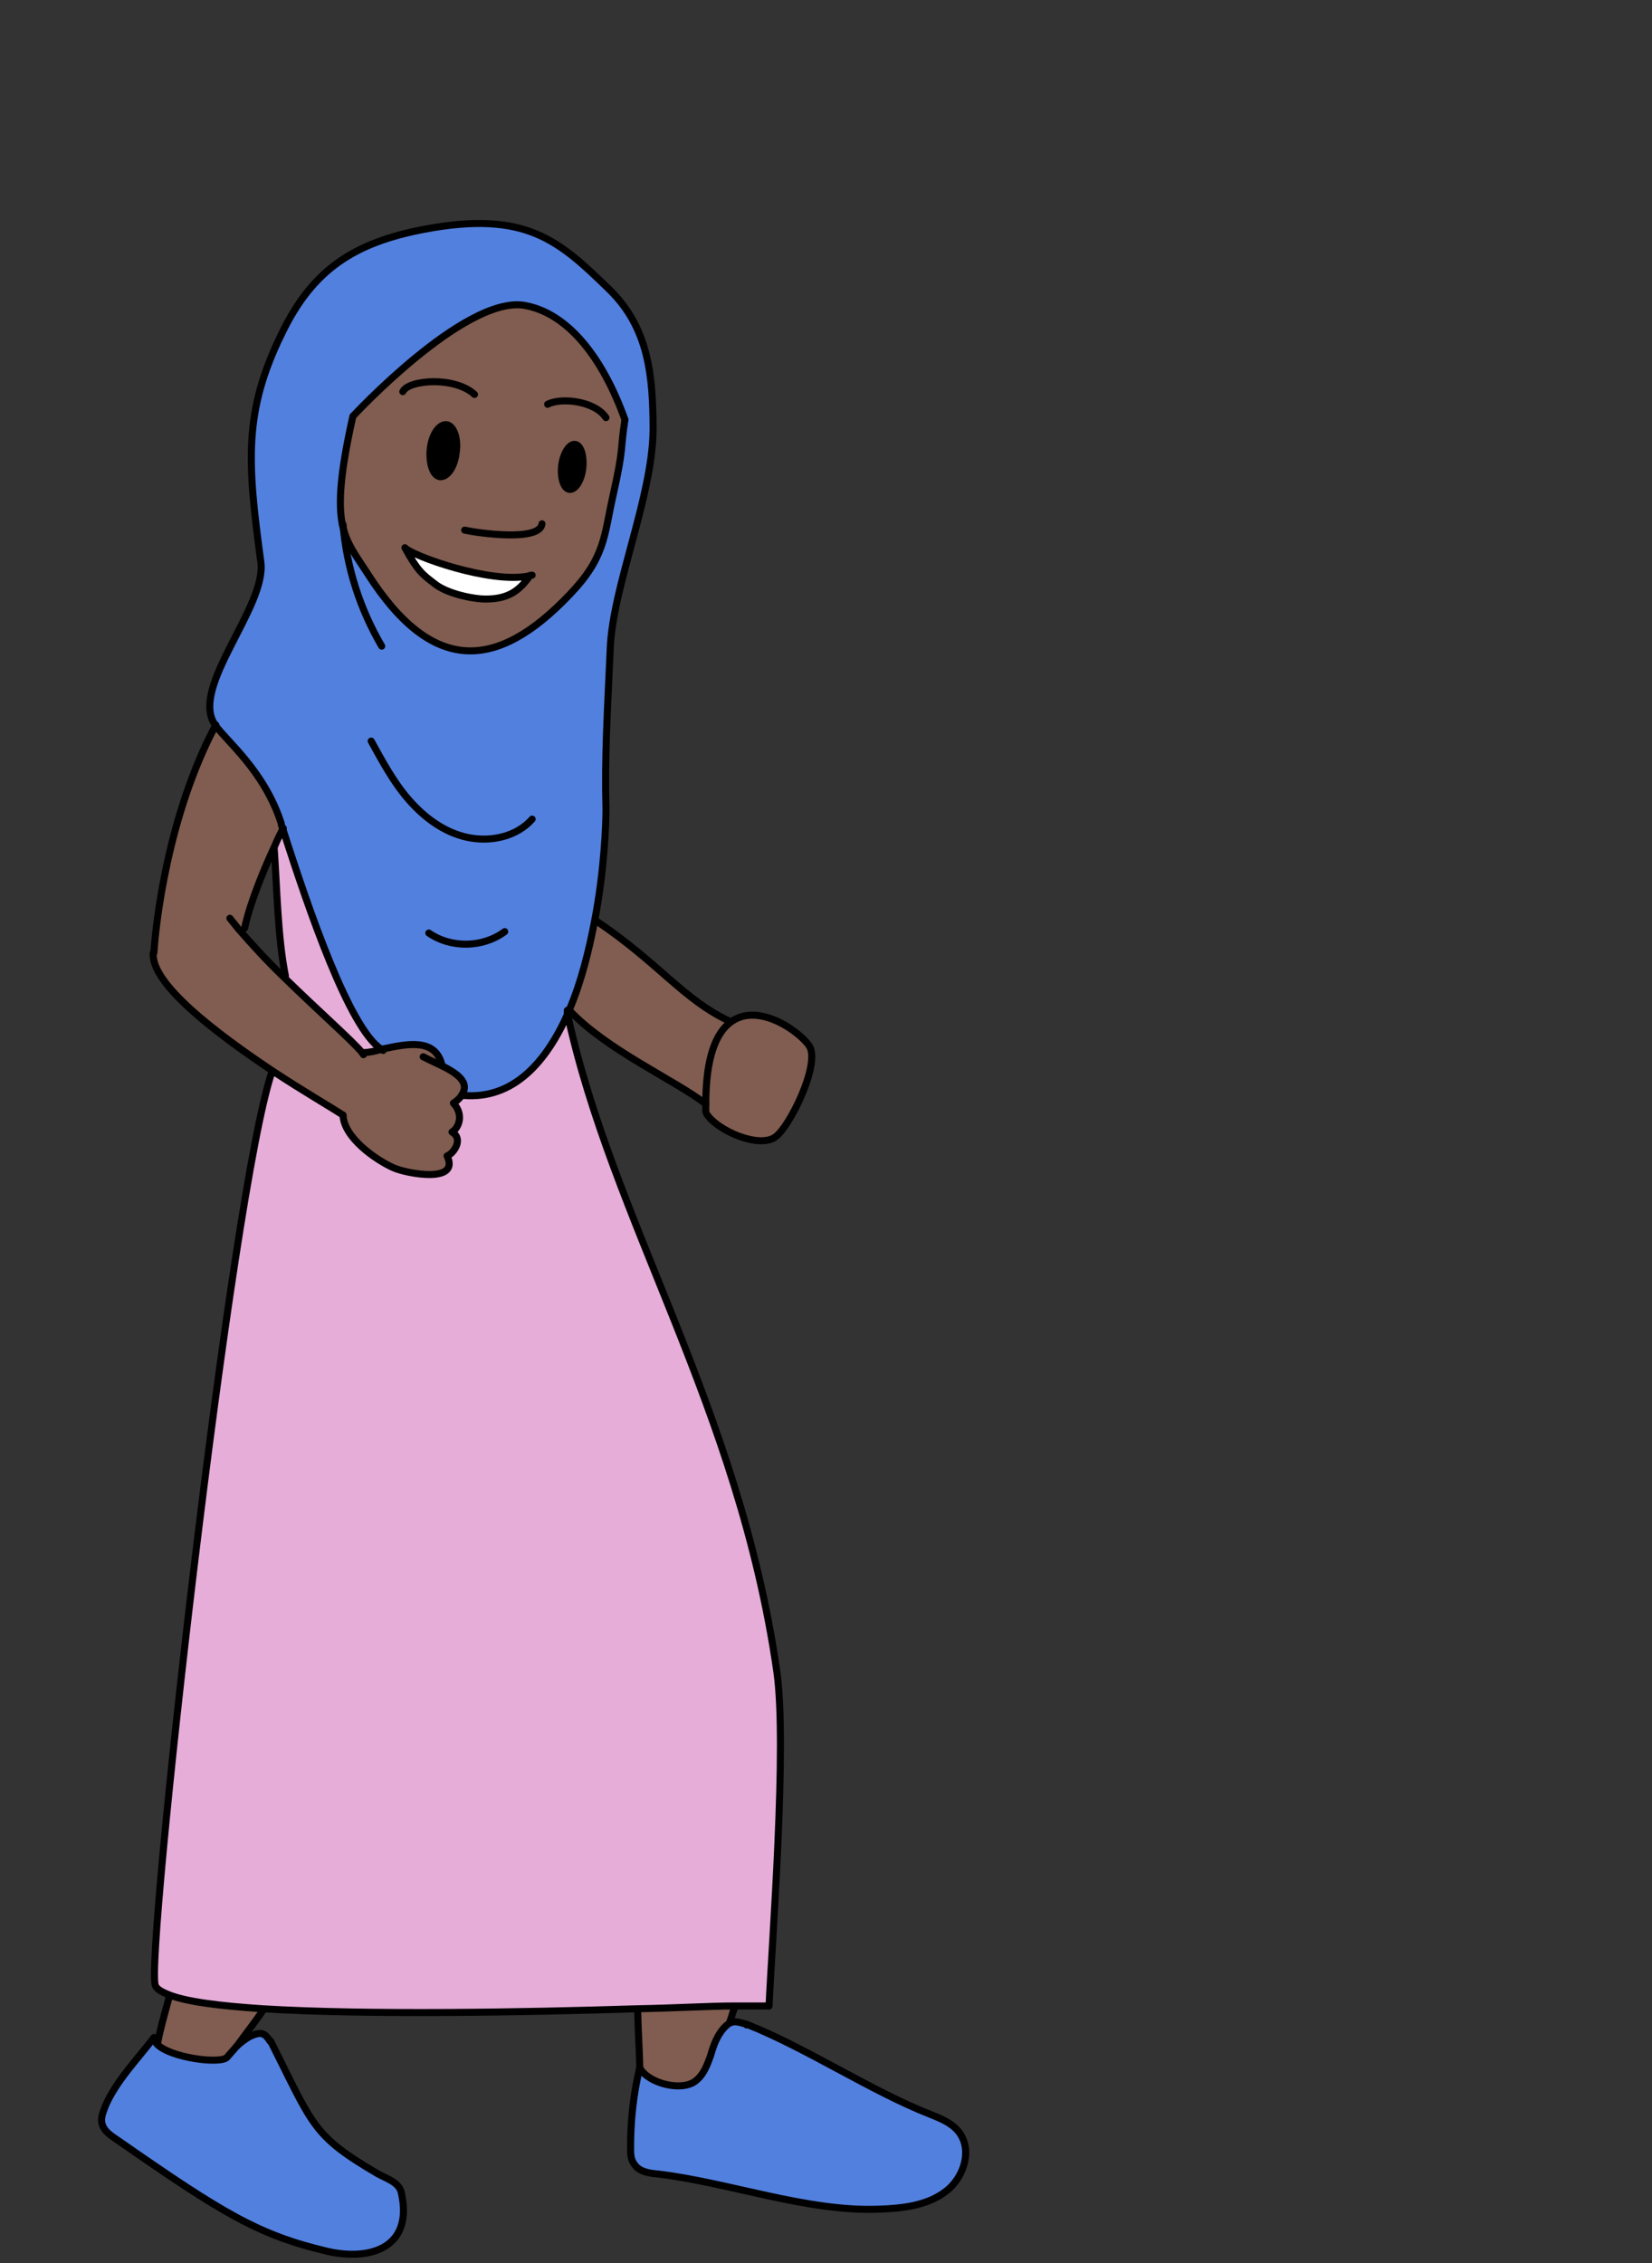 <?xml version="1.0" encoding="UTF-8"?><svg id="africaModest" xmlns="http://www.w3.org/2000/svg" width="235" height="321.9" viewBox="0 0 235 321.9"><rect x="0" y="0" width="235" height="321.9" fill="#333333" stroke="none"/><defs><style>.cls-1{fill:none;stroke:#000;stroke-linecap:round;stroke-linejoin:round;}.cls-2,.cls-3,.cls-4,.cls-5,.cls-6{stroke-width:0px;}.cls-3{fill:#5280df;}.cls-4{fill:#805d50;}.cls-5{fill:#fff;}.cls-6{fill:#e6add9;}</style></defs><path class="cls-3" d="M15,299.5c-.3.8-.7,1.7-.5,2.5.3,1.2,1.4,1.8,2.4,2.5,14.8,10.3,19.9,13.4,29.7,15.7,6.2,1.4,12.2-.6,10.5-8.3-.3-1.5-2-2-3.3-2.7-9.4-5.5-9.2-6.8-15.3-18.9-.7-1.3-1.4-1.3-2.8-.7-.8.3-1.4.9-2,1.5,0,0,0,0,0,0-.5.5-.9,1-1.3,1.5-.9,1-8.1.1-10-1.9-.3-.3-.4-.6-.4-.9-2.3,3-5.4,6.2-6.9,9.7Z"/><path class="cls-4" d="M51.5,149.7c-1.5-1.8-6.2-5.9-11.1-10.7-2.2-2.2-4.5-4.5-6.5-6.9h.8c.7-3.4,2.7-8.3,4.2-11.5.6-1.2,1-2.2,1.3-2.7h0c0-.3-.2-.5-.2-.7-2.4-7.5-7.9-11.8-9.4-14-6.9,12.9-8.6,28.7-8.8,32.4-.4,4.3,8.9,11.5,17.1,16.9,4.1,2.7,7.8,5,9.9,6.2h.1c0,3.3,4.7,6.4,7.2,7.6,1.8.8,9.5,2.3,7.6-1.7.9-.4,2.4-2.4.7-3.4,1-.7,1.7-2.5.2-4.1.5-.4.9-.8,1.2-1.2,1.2-1.8-.8-3.2-2.8-4.1-.9-4.1-5.1-3.1-8.5-2.4-1,.2-1.9.4-2.7.5h-.1Z"/><path class="cls-6" d="M37.5,285.9c14.8.9,37.3.5,53.2,0,5.6-.2,10.4-.3,13.8-.4,2.5,0,4.2-.1,5,0,.4-9,2.6-37.1,1.1-47.6-5.4-37.7-23.3-63.9-29.8-93.6-3,7-7.7,12.3-14.9,11.7h-.3c-.2.3-.6.7-1.2,1.1,1.5,1.6.8,3.5-.2,4.1,1.7,1,.2,3.1-.7,3.4,1.9,4-5.8,2.5-7.6,1.7-2.5-1.1-7.1-4.3-7.2-7.5h-.1c-2-1.4-5.8-3.7-9.9-6.4v.2c-5.9,16.9-18.2,126.6-16.7,130,.2.5.9.9,1.9,1.3,2.5,1,7.3,1.6,13.4,2Z"/><path class="cls-4" d="M24.1,283.9c-.8,3-1.3,4.6-1.7,6.8,1.9,2,9.1,2.9,10,1.9.4-.5.9-1,1.3-1.5,0,0,0,0,0,0,1.4-1.8,2.2-3,3.8-5.2-6.1-.4-10.9-1-13.4-2Z"/><path class="cls-3" d="M48.7,74.6s0,0,0,0c-.6-3-.3-7.4,1.5-15.4,0,0,15.7-16.8,24.1-15.7,6.5.9,11.4,7.6,14.5,16.3-.7,4.4-.1,3.7-1.7,10.8-1.3,5.8-1.1,8.8-6.2,14.1-10.3,10.8-19.5,11.4-28.7-3-1.6-2.5-3-4.2-3.6-7ZM81,143.6c1.7-4,2.8-8.5,3.6-12.7,1.4-7.3,1.6-13.9,1.6-15.8-.2-7.4.2-13.7.6-22.7.3-8.9,6-21.6,6.1-31.2,0-7.7-.6-14.6-6.3-20.1-7.1-6.9-11.8-11.2-26.2-8.5-10,1.9-15.9,5.7-20.3,14.8-5.5,11.2-4.9,18.4-3,32.5.9,6.4-10.2,17.9-6.5,23.2,1.5,2.2,7,6.5,9.4,14,0,.2.1.5.2.7,3.8,11.9,9.5,28.4,14,31.4,3.4-.7,7.6-1.7,8.5,2.4,2,1,4,2.3,2.8,4.1h.3c7.1.7,11.8-4.6,14.9-11.6,0-.2.1-.3.2-.5Z"/><path class="cls-6" d="M39,120.6h0c.4,5.6.5,12.7,1.6,18.3h-.1c4.9,4.9,9.6,9,11.1,10.8h.1c.8,0,1.7-.3,2.7-.5-4.5-3-10.2-19.5-14-31.4h0c-.3.6-.8,1.5-1.3,2.8Z"/><path class="cls-4" d="M75.3,81.9h0c-1.6,2.2-3.1,3.3-6.2,3.3-1.9,0-5.6-.8-7.3-2.2-1.7-1.3-2.4-1.8-4.2-5.1.9,1.1,12.1,5.1,17.7,4ZM50.2,59.2c-1.8,8.1-2.1,12.4-1.5,15.4,0,0,0,0,0,0,.6,2.8,1.9,4.5,3.6,7,9.2,14.4,18.4,13.8,28.7,3,5.1-5.3,4.9-8.3,6.2-14.1,1.6-7.1,1-6.4,1.7-10.8-3.1-8.7-8.1-15.3-14.5-16.3-8.5-1.1-24.1,15.7-24.1,15.7ZM62.6,67.8c-1-.1-1.7-1.9-1.4-3.9.2-2,1.3-3.6,2.3-3.5,1,.1,1.7,1.9,1.4,3.9-.2,2-1.3,3.6-2.3,3.5ZM81,69.6c-.8-.1-1.4-1.6-1.1-3.4.2-1.8,1.1-3.1,1.9-3,.8.1,1.4,1.6,1.1,3.4-.2,1.8-1.1,3.1-1.9,3Z"/><path class="cls-5" d="M57.6,78c1.8,3.3,2.5,3.8,4.2,5.1,1.7,1.4,5.4,2.2,7.3,2.2,3.1,0,4.7-1.1,6.2-3.2h0c-5.5,1.1-16.8-3-17.7-4.1Z"/><path class="cls-2" d="M61.2,63.9c-.2,2,.4,3.8,1.4,3.9,1,.1,2.1-1.4,2.3-3.5.3-2-.4-3.8-1.4-3.9-1-.1-2.1,1.4-2.3,3.5Z"/><path class="cls-2" d="M79.9,66.2c-.2,1.8.3,3.3,1.1,3.4.8.1,1.7-1.2,1.9-3,.2-1.8-.3-3.3-1.1-3.4-.8-.1-1.7,1.3-1.9,3Z"/><path class="cls-4" d="M84.6,130.9c-.8,4.2-1.9,8.7-3.6,12.7,5.4,5.8,14.9,9.9,19.4,13.3,0-6.7,1.5-10.1,3.5-11.6h0c-6.6-3.2-10-8.3-19.2-14.4h-.1Z"/><path class="cls-3" d="M91,294.1c-.9,3.7-1.3,7.5-1.3,11.3,0,.9,0,1.8.6,2.5.7,1,2.1,1.2,3.3,1.3,10.1,1.2,21.2,5.4,31.4,5,3.3-.1,6.9-.5,9.5-2.5,2.7-2,3.9-6.1,1.8-8.6-1-1.2-2.5-1.8-4-2.4-8.4-3.3-17.7-9.5-26.1-12.8h-.1s0,0,0,0c-1.2-.3-1.8-.5-2.3-.2-.3.1-.5.3-.9.7-1,1.1-1.4,2.5-1.9,3.9-.4,1.4-1,2.8-2.2,3.7-2,1.5-6.7.2-7.9-1.9Z"/><path class="cls-4" d="M90.7,285.8c.1,3.9.3,6.4.3,8.3,1.2,2.2,5.9,3.4,7.9,1.9,1.2-.9,1.7-2.3,2.2-3.7.4-1.4.9-2.8,1.9-3.9.3-.3.6-.6.9-.7h0c.4-1.3.3-1.1.7-2.2h0c-3.4,0-8.2.2-13.8.3Z"/><path class="cls-4" d="M100.4,157c0,.4,0,.7,0,1.1v.3c1.6,2.5,7.6,5,9.9,3.3,2-1.5,6.3-10.1,4.9-12.8-.9-1.8-7.2-6.6-11.3-3.5-2,1.5-3.5,4.9-3.5,11.6Z"/><path class="cls-1" d="M65.9,155.8c7.1.6,11.8-4.7,14.9-11.7,0-.2.1-.3.2-.5,1.7-4,2.8-8.5,3.6-12.7,1.4-7.3,1.6-13.9,1.6-15.8-.2-7.4.2-13.7.6-22.7.3-8.9,6-21.6,6.1-31.2,0-7.7-.6-14.6-6.3-20.1-7.1-6.9-11.8-11.2-26.2-8.5-10,1.9-15.9,5.7-20.3,14.8-5.5,11.2-4.9,18.4-3,32.5.9,6.4-10.2,17.9-6.5,23.2,1.5,2.2,7,6.5,9.4,14,0,.2.1.5.2.7,3.8,11.9,9.5,28.4,14,31.4.1,0,.2.1.3.2"/><path class="cls-1" d="M80.7,143.7c0,.2,0,.3,0,.4,6.4,29.7,24.4,56,29.8,93.6,1.5,10.5-.7,38.5-1.1,47.6-.7,0-2.5,0-5,0-3.4,0-8.2.3-13.8.4-16,.5-38.4.9-53.2,0-6.1-.4-10.9-1-13.4-2-1-.4-1.7-.8-1.9-1.3-1.5-3.4,10.8-113.2,16.6-130"/><path class="cls-1" d="M40.3,117.8c-.3.5-.8,1.5-1.3,2.7-1.5,3.2-3.5,8.1-4.2,11.5"/><path class="cls-1" d="M30.7,103.1c-6.9,12.9-8.6,28.7-8.8,32.4"/><path class="cls-1" d="M60.2,150.3c.6.3,1.6.8,2.7,1.3,2,1,4,2.3,2.8,4.1-.2.4-.6.8-1.2,1.2,1.5,1.6.8,3.5-.2,4.1,1.7,1,.2,3.1-.7,3.4,1.9,4-5.8,2.5-7.6,1.7-2.5-1.1-7.1-4.3-7.2-7.5"/><path class="cls-1" d="M51.7,149.7c.8,0,1.7-.2,2.7-.5,3.4-.7,7.6-1.7,8.5,2.4h0"/><path class="cls-1" d="M48.8,158.6c-2-1.3-5.8-3.5-9.9-6.2-8.1-5.4-17.5-12.5-17.1-16.9"/><path class="cls-1" d="M32.7,130.6c.4.5.8,1,1.2,1.5,2,2.3,4.2,4.7,6.5,6.9,4.9,4.8,9.6,8.9,11.1,10.7,0,0,.1.2.2.3"/><path class="cls-1" d="M100.4,157c-4.6-3.5-14-7.6-19.4-13.3,0,0,0,0-.1-.1"/><path class="cls-1" d="M84.7,130.9c9.1,6.1,12.5,11.3,19.2,14.4"/><path class="cls-1" d="M37.5,285.8s0,0,0,0c-1.6,2.3-2.5,3.4-3.8,5.2"/><path class="cls-1" d="M24.1,283.9s0,0,0,0c-.8,3-1.3,4.6-1.7,6.8"/><path class="cls-1" d="M21.9,289.8c0,.3.2.6.4.9,1.9,2,9.1,2.9,10,1.9.4-.5.9-1,1.3-1.5,0,0,0,0,0,0,.6-.6,1.3-1.1,2-1.5,1.4-.6,2-.6,2.8.7"/><path class="cls-1" d="M21.9,289.8c-2.3,3-5.4,6.2-6.9,9.7-.3.8-.7,1.7-.5,2.5.3,1.2,1.4,1.8,2.4,2.5,14.8,10.3,19.9,13.4,29.7,15.7,6.2,1.4,12.2-.6,10.5-8.3-.3-1.5-2-2-3.3-2.7-9.4-5.5-9.2-6.8-15.3-18.9"/><path class="cls-1" d="M104.5,285.5c-.4,1.1-.3,1-.7,2.1"/><path class="cls-1" d="M90.7,285.8h0c.1,3.9.3,6.4.3,8.3"/><line class="cls-1" x1="106.2" y1="288" x2="106.3" y2="288"/><path class="cls-1" d="M91,294.1c1.2,2.2,5.9,3.4,7.9,1.9,1.2-.9,1.7-2.3,2.2-3.7.4-1.4.9-2.8,1.9-3.9.3-.3.6-.6.9-.7.6-.3,1.2-.1,2.3.2"/><path class="cls-1" d="M91,294.1c-.9,3.7-1.3,7.5-1.3,11.3,0,.9,0,1.8.6,2.5.7,1,2.1,1.2,3.3,1.3,10.1,1.2,21.2,5.4,31.4,5,3.3-.1,6.9-.5,9.5-2.5,2.7-2,3.9-6.1,1.8-8.6-1-1.2-2.5-1.8-4-2.4-8.4-3.3-17.7-9.5-26.1-12.8"/><path class="cls-1" d="M100.4,158.1c0-.4,0-.7,0-1.1,0-6.7,1.5-10.1,3.5-11.6,4.1-3.1,10.3,1.7,11.3,3.5,1.4,2.7-2.9,11.4-4.9,12.8-2.3,1.7-8.3-.9-9.8-3.3"/><path class="cls-1" d="M39,120.6c.4,5.6.5,12.7,1.6,18.2"/><path class="cls-1" d="M48.7,74.6c-.6-3-.3-7.4,1.5-15.4"/><path class="cls-1" d="M88.9,59.7c-.7,4.4-.1,3.7-1.7,10.8-1.3,5.8-1.1,8.8-6.2,14.1-10.3,10.8-19.5,11.4-28.7-3-1.6-2.5-3-4.2-3.6-7"/><path class="cls-1" d="M86.2,59.4c-1.6-2.4-6.4-2.9-8.3-1.9"/><path class="cls-1" d="M67.5,56.1c-2.8-2.6-9.4-2.1-10.2-.4"/><path class="cls-1" d="M79.9,66.2c-.2,1.8.3,3.3,1.1,3.4.8.1,1.7-1.2,1.9-3,.2-1.8-.3-3.3-1.1-3.4-.8-.1-1.7,1.3-1.9,3Z"/><path class="cls-1" d="M61.2,63.9c-.2,2,.4,3.8,1.4,3.9,1,.1,2.1-1.4,2.3-3.5.3-2-.4-3.8-1.4-3.9-1-.1-2.1,1.4-2.3,3.5Z"/><path class="cls-1" d="M77.1,74.5c-.3,2.6-9.2,1.3-11,.9"/><path class="cls-1" d="M75.7,81.8c-.1,0-.3,0-.4.1-5.5,1.2-16.8-2.9-17.7-4,1.8,3.3,2.5,3.8,4.2,5.1,1.7,1.4,5.4,2.2,7.3,2.2,3.1,0,4.7-1.1,6.2-3.2"/><path class="cls-1" d="M88.9,59.7c-3.1-8.7-8.1-15.3-14.5-16.3-8.5-1.1-24.1,15.7-24.1,15.7"/><path class="cls-1" d="M54.3,91.9c-3.1-5.3-5-11.2-5.5-17.3,0,0,0,0,0,0"/><path class="cls-1" d="M52.8,105.4c1.6,2.9,3.2,5.9,5.4,8.4,2.2,2.5,5,4.6,8.3,5.3,3.3.7,7-.1,9.2-2.6"/><path class="cls-1" d="M61,132.7c3.2,2.2,7.7,2.1,10.8-.2"/></svg>
